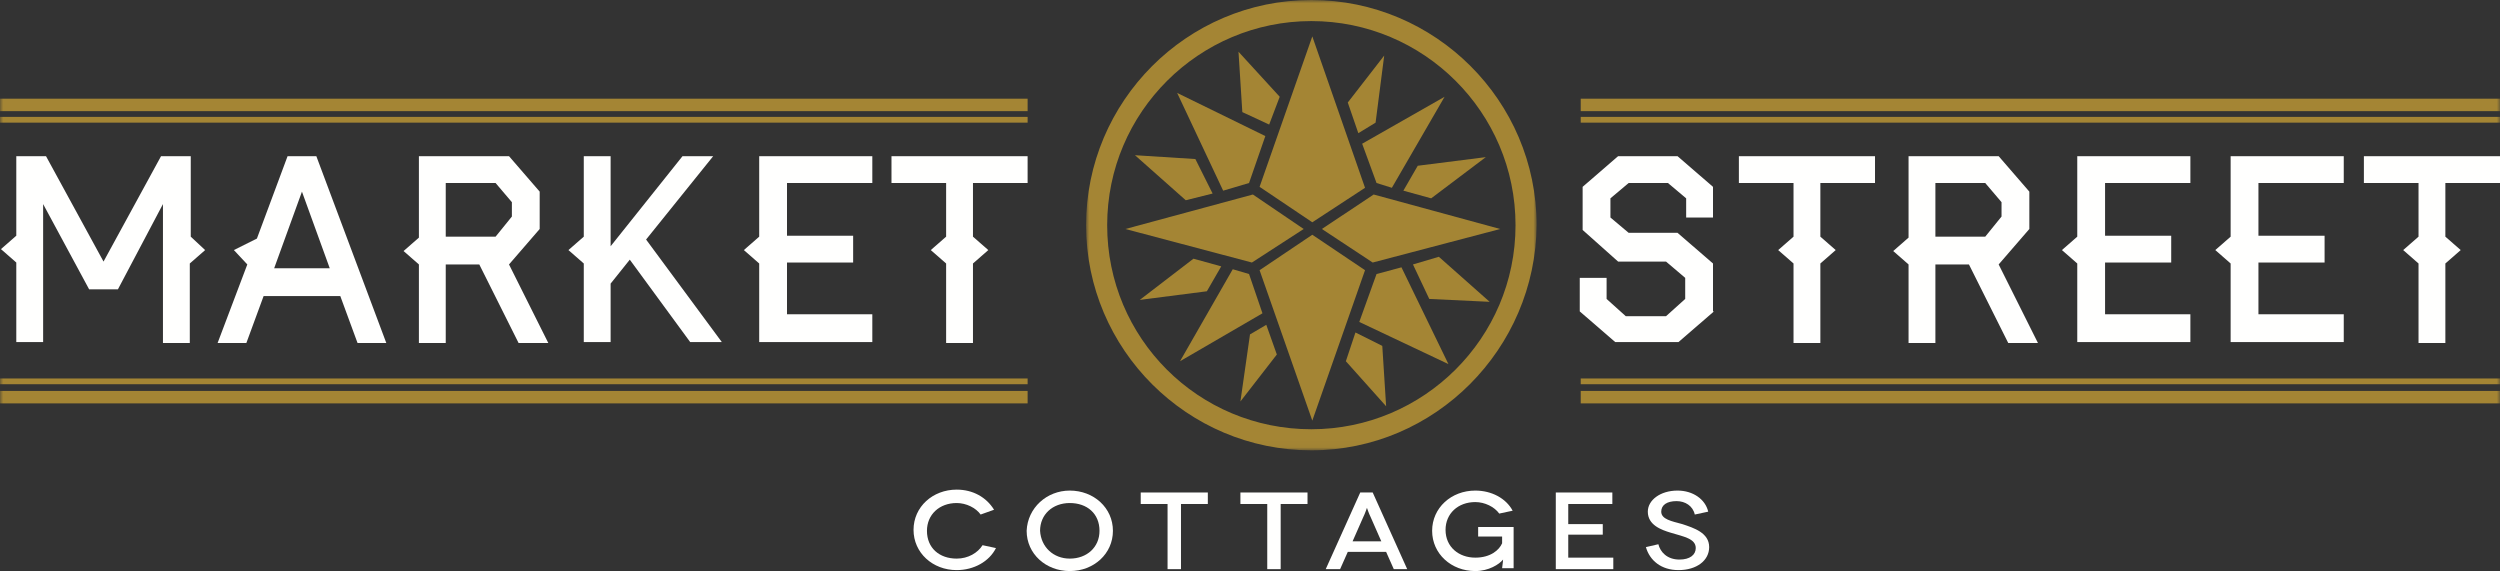 <?xml version="1.0" encoding="UTF-8"?>
<svg width="394px" height="90px" viewBox="0 0 394 90" version="1.1" xmlns="http://www.w3.org/2000/svg" xmlns:xlink="http://www.w3.org/1999/xlink">
    <rect x="0" y="0" width="394" height="90" fill="#333333" stroke="none"/>
    <title>Group</title>
    <defs>
        <polygon id="path-1" points="0 0 71.005 0 71.005 70.973 0 70.973"></polygon>
        <polygon id="path-3" points="0 90 394 90 394 0 0 0"></polygon>
    </defs>
    <g id="v2.1" stroke="none" stroke-width="1" fill="none" fill-rule="evenodd">
        <g id="Group">
            <polygon id="Fill-2" fill="#FFFFFE" points="25.38 24.613 16.316 41.224 7.251 24.613 2.568 24.613 2.568 37.147 0.151 39.261 2.568 41.375 2.568 53.908 6.798 53.908 6.798 32.163 14.05 45.603 18.582 45.603 25.682 32.163 25.682 54.059 29.912 54.059 29.912 41.526 32.33 39.412 30.063 37.298 30.063 24.613"></polygon>
            <path d="M51.969,42.281 L47.588,30.201 L43.207,42.281 L51.969,42.281 Z M60.882,54.06 L56.35,54.06 L53.631,46.66 L41.545,46.66 L38.825,54.06 L34.293,54.06 L38.976,41.677 L36.861,39.412 L40.487,37.6 L45.322,24.613 L49.854,24.613 L60.882,54.06 Z" id="Fill-3" fill="#FFFFFE"></path>
            <path d="M80.673,34.127 L80.673,31.862 L78.105,28.842 L70.249,28.842 L70.249,37.298 L78.105,37.298 L80.673,34.127 Z M86.414,54.06 L81.73,54.06 L75.536,41.677 L70.249,41.677 L70.249,54.06 L66.019,54.06 L66.019,41.677 L63.602,39.563 L66.019,37.449 L66.019,24.613 L80.22,24.613 L85.054,30.201 L85.054,36.09 L80.22,41.677 L86.414,54.06 Z" id="Fill-4" fill="#FFFFFE"></path>
            <polygon id="Fill-5" fill="#FFFFFE" points="113.758 53.909 108.773 53.909 99.255 40.922 96.234 44.697 96.234 53.909 92.004 53.909 92.004 41.526 89.586 39.412 92.004 37.298 92.004 24.613 96.234 24.613 96.234 38.808 107.564 24.613 112.399 24.613 101.823 37.751"></polygon>
            <polygon id="Fill-6" fill="#FFFFFE" points="137.477 53.909 119.65 53.909 119.65 41.526 117.233 39.412 119.65 37.298 119.65 24.613 137.477 24.613 137.477 28.842 124.031 28.842 124.031 37.147 134.455 37.147 134.455 41.375 124.031 41.375 124.031 49.529 137.477 49.529"></polygon>
            <polygon id="Fill-7" fill="#FFFFFE" points="161.951 28.842 153.34 28.842 153.34 37.298 155.757 39.412 153.34 41.526 153.34 54.06 149.11 54.06 149.11 41.526 146.692 39.412 149.11 37.298 149.11 28.842 140.498 28.842 140.498 24.613 161.951 24.613"></polygon>
            <polygon id="Fill-8" fill="#FFFFFE" points="270.12 49.077 264.53 53.909 254.56 53.909 248.97 49.077 248.97 43.791 253.2 43.791 253.2 47.114 256.221 49.832 262.566 49.832 265.588 47.114 265.588 43.791 262.566 41.224 255.013 41.224 249.423 36.241 249.423 29.446 255.013 24.614 264.379 24.614 269.969 29.446 269.969 34.278 265.739 34.278 265.739 31.258 262.869 28.842 256.675 28.842 253.804 31.258 253.804 34.278 256.675 36.694 264.379 36.694 269.969 41.526 269.969 49.077"></polygon>
            <polygon id="Fill-9" fill="#FFFFFE" points="295.501 28.842 286.889 28.842 286.889 37.298 289.307 39.412 286.889 41.526 286.889 54.06 282.659 54.06 282.659 41.526 280.242 39.412 282.659 37.298 282.659 28.842 274.048 28.842 274.048 24.613 295.501 24.613"></polygon>
            <path d="M315.442,34.127 L315.442,31.862 L312.874,28.842 L305.018,28.842 L305.018,37.298 L312.874,37.298 L315.442,34.127 Z M321.183,54.06 L316.5,54.06 L310.306,41.677 L305.018,41.677 L305.018,54.06 L300.788,54.06 L300.788,41.677 L298.371,39.563 L300.788,37.449 L300.788,24.613 L314.989,24.613 L319.824,30.201 L319.824,36.09 L314.989,41.677 L321.183,54.06 Z" id="Fill-10" fill="#FFFFFE"></path>
            <polygon id="Fill-11" fill="#FFFFFE" points="345.204 53.909 327.377 53.909 327.377 41.526 324.96 39.412 327.377 37.298 327.377 24.613 345.204 24.613 345.204 28.842 331.758 28.842 331.758 37.147 342.183 37.147 342.183 41.375 331.758 41.375 331.758 49.529 345.204 49.529"></polygon>
            <polygon id="Fill-12" fill="#FFFFFE" points="369.376 53.909 351.549 53.909 351.549 41.526 349.132 39.412 351.549 37.298 351.549 24.613 369.376 24.613 369.376 28.842 355.93 28.842 355.93 37.147 366.355 37.147 366.355 41.375 355.93 41.375 355.93 49.529 369.376 49.529"></polygon>
            <polygon id="Fill-13" fill="#FFFFFE" points="372.549 24.613 372.549 28.841 381.16 28.841 381.16 37.298 378.743 39.412 381.16 41.526 381.16 54.059 385.39 54.059 385.39 41.526 387.807 39.412 385.39 37.298 385.39 28.841 394 28.841 394 24.613"></polygon>
            <g id="Group-74">
                <g id="Group-16" transform="translate(171.166, 0)">
                    <mask id="mask-2" fill="white">
                        <use xlink:href="#path-1"></use>
                    </mask>
                    <g id="Clip-15"></g>
                    <path d="M35.502,3.322 C17.827,3.322 3.324,17.667 3.324,35.486 C3.324,53.305 17.676,67.65 35.502,67.65 C53.178,67.65 67.681,53.305 67.681,35.486 C67.681,17.667 53.178,3.322 35.502,3.322 M35.502,70.973 C16.014,70.973 0,55.117 0,35.486 C0,16.006 15.863,-0.001 35.502,-0.001 C54.991,-0.001 71.005,15.855 71.005,35.486 C70.854,54.966 54.991,70.973 35.502,70.973" id="Fill-14" fill="#A48534" mask="url(#mask-2)"></path>
                </g>
                <polygon id="Fill-17" fill="#A48534" points="225.553 31.258 234.164 24.764 223.438 26.123 221.172 30.05"></polygon>
                <polygon id="Fill-19" fill="#A48534" points="212.108 56.929 218.453 64.026 217.848 54.513 213.618 52.399"></polygon>
                <polygon id="Fill-21" fill="#A48534" points="179.627 47.264 190.202 45.905 192.468 41.979 188.087 40.771"></polygon>
                <polygon id="Fill-23" fill="#A48534" points="201.683 15.251 195.187 8.154 195.791 17.667 200.021 19.63"></polygon>
                <polygon id="Fill-25" fill="#A48534" points="197 52.701 195.489 63.271 201.23 55.872 199.568 51.191"></polygon>
                <polygon id="Fill-27" fill="#A48534" points="178.871 24.462 186.878 31.56 191.108 30.503 188.389 25.066"></polygon>
                <polygon id="Fill-29" fill="#A48534" points="225.251 47.113 234.769 47.566 226.762 40.469 222.683 41.677"></polygon>
                <polygon id="Fill-31" fill="#A48534" points="216.791 19.328 218.151 8.758 212.41 16.157 214.072 20.989"></polygon>
                <polygon id="Fill-33" fill="#A48534" points="194.281 42.432 185.972 56.929 198.964 49.378 196.849 43.187"></polygon>
                <polygon id="Fill-35" fill="#A48534" points="185.519 14.647 192.77 30.05 196.849 28.842 199.417 21.442"></polygon>
                <polygon id="Fill-37" fill="#A48534" points="216.942 28.842 219.359 29.597 227.668 15.251 214.676 22.65"></polygon>
                <polygon id="Fill-39" fill="#A48534" points="214.223 50.738 228.273 57.382 220.87 42.13 216.942 43.187"></polygon>
                <polygon id="Fill-41" fill="#A48534" points="198.511 42.583 206.82 66.291 215.129 42.583 206.82 36.996"></polygon>
                <polygon id="Fill-43" fill="#A48534" points="215.129 29.597 206.82 5.738 198.511 29.446 206.82 35.033"></polygon>
                <polygon id="Fill-45" fill="#A48534" points="177.361 36.09 197.302 41.375 205.46 36.09 197.453 30.654"></polygon>
                <polygon id="Fill-47" fill="#A48534" points="216.338 41.375 236.43 36.09 216.489 30.654 208.331 36.09"></polygon>
                <path d="M154.548,81.09 C153.793,80.033 152.282,79.278 150.771,79.278 C148.052,79.278 146.088,81.09 146.088,83.657 C146.088,86.375 148.052,88.036 150.771,88.036 C152.584,88.036 154.095,87.13 154.85,85.922 L156.965,86.375 C155.908,88.489 153.491,89.848 150.771,89.848 C146.995,89.848 143.973,87.13 143.973,83.506 C143.973,79.882 146.995,77.164 150.771,77.164 C153.34,77.164 155.455,78.372 156.663,80.335 L154.548,81.09 Z" id="Fill-49" fill="#FFFFFE"></path>
                <path d="M168.598,88.036 C171.318,88.036 173.282,86.224 173.282,83.657 C173.282,80.939 171.318,79.278 168.598,79.278 C165.879,79.278 163.915,81.09 163.915,83.657 C164.066,86.224 166.03,88.036 168.598,88.036 M168.598,77.315 C172.375,77.315 175.397,80.033 175.397,83.657 C175.397,87.281 172.375,89.999 168.598,89.999 C164.821,89.999 161.8,87.281 161.8,83.657 C161.951,80.033 164.972,77.315 168.598,77.315" id="Fill-51" fill="#FFFFFE"></path>
                <polygon id="Fill-53" fill="#FFFFFE" points="190.353 77.617 190.353 79.429 186.123 79.429 186.123 89.697 184.008 89.697 184.008 79.429 179.778 79.429 179.778 77.617"></polygon>
                <polygon id="Fill-55" fill="#FFFFFE" points="206.064 77.617 206.064 79.429 201.834 79.429 201.834 89.697 199.719 89.697 199.719 79.429 195.489 79.429 195.489 77.617"></polygon>
                <path d="M217.697,85.318 L216.036,81.543 C215.733,80.939 215.431,80.033 215.431,80.033 C215.431,80.033 215.129,80.939 214.827,81.543 L213.165,85.318 L217.697,85.318 Z M218.453,86.979 L212.41,86.979 L211.201,89.697 L208.935,89.697 L214.374,77.617 L216.338,77.617 L221.776,89.697 L219.661,89.697 L218.453,86.979 Z" id="Fill-57" fill="#FFFFFE"></path>
                <path d="M236.884,88.187 C236.28,88.942 234.618,89.999 232.503,89.999 C228.726,89.999 225.704,87.281 225.704,83.657 C225.704,80.033 228.726,77.315 232.503,77.315 C235.071,77.315 237.337,78.523 238.395,80.486 L236.28,80.939 C235.524,79.882 234.013,79.127 232.503,79.127 C229.783,79.127 227.819,80.939 227.819,83.506 C227.819,86.224 229.934,87.885 232.503,87.885 C234.92,87.885 236.28,86.677 236.733,85.62 L236.733,84.563 L232.956,84.563 L232.956,83.053 L238.546,83.053 L238.546,89.546 L236.733,89.546 C236.884,88.489 236.884,88.187 236.884,88.187" id="Fill-59" fill="#FFFFFE"></path>
                <polygon id="Fill-61" fill="#FFFFFE" points="254.257 87.885 254.257 89.697 245.193 89.697 245.193 77.617 254.106 77.617 254.106 79.429 247.157 79.429 247.157 82.6 252.596 82.6 252.596 84.261 247.157 84.261 247.157 87.885"></polygon>
                <path d="M267.099,81.09 C266.797,79.731 265.588,78.976 264.228,78.976 C262.718,78.976 261.811,79.58 261.811,80.637 C261.811,81.845 263.473,82.147 265.135,82.6 C266.948,83.204 269.365,83.959 269.365,86.224 C269.365,88.338 267.401,89.848 264.53,89.848 C261.811,89.848 259.998,88.338 259.394,86.224 L261.358,85.771 C261.66,86.979 262.718,88.187 264.681,88.187 C266.343,88.187 267.25,87.432 267.25,86.375 C267.25,84.865 265.286,84.563 263.322,83.959 C261.811,83.506 259.696,82.751 259.696,80.637 C259.696,78.825 261.66,77.315 264.379,77.315 C266.797,77.315 268.76,78.674 269.214,80.637 L267.099,81.09 Z" id="Fill-63" fill="#FFFFFE"></path>
                <mask id="mask-4" fill="white">
                    <use xlink:href="#path-3"></use>
                </mask>
                <g id="Clip-66"></g>
                <polygon id="Fill-65" fill="#A48534" mask="url(#mask-4)" points="249.122 19.329 394.002 19.329 394.002 18.423 249.122 18.423"></polygon>
                <polygon id="Fill-67" fill="#A48534" mask="url(#mask-4)" points="249.122 17.517 394.002 17.517 394.002 15.554 249.122 15.554"></polygon>
                <polygon id="Fill-68" fill="#A48534" mask="url(#mask-4)" points="0 19.329 161.952 19.329 161.952 18.423 0 18.423"></polygon>
                <polygon id="Fill-69" fill="#A48534" mask="url(#mask-4)" points="0 17.517 161.952 17.517 161.952 15.554 0 15.554"></polygon>
                <polygon id="Fill-70" fill="#A48534" mask="url(#mask-4)" points="249.122 60.554 394.002 60.554 394.002 59.648 249.122 59.648"></polygon>
                <polygon id="Fill-71" fill="#A48534" mask="url(#mask-4)" points="249.122 63.574 394.002 63.574 394.002 61.611 249.122 61.611"></polygon>
                <polygon id="Fill-72" fill="#A48534" mask="url(#mask-4)" points="0 60.554 161.952 60.554 161.952 59.648 0 59.648"></polygon>
                <polygon id="Fill-73" fill="#A48534" mask="url(#mask-4)" points="0 63.574 161.952 63.574 161.952 61.611 0 61.611"></polygon>
            </g>
        </g>
    </g>
</svg>